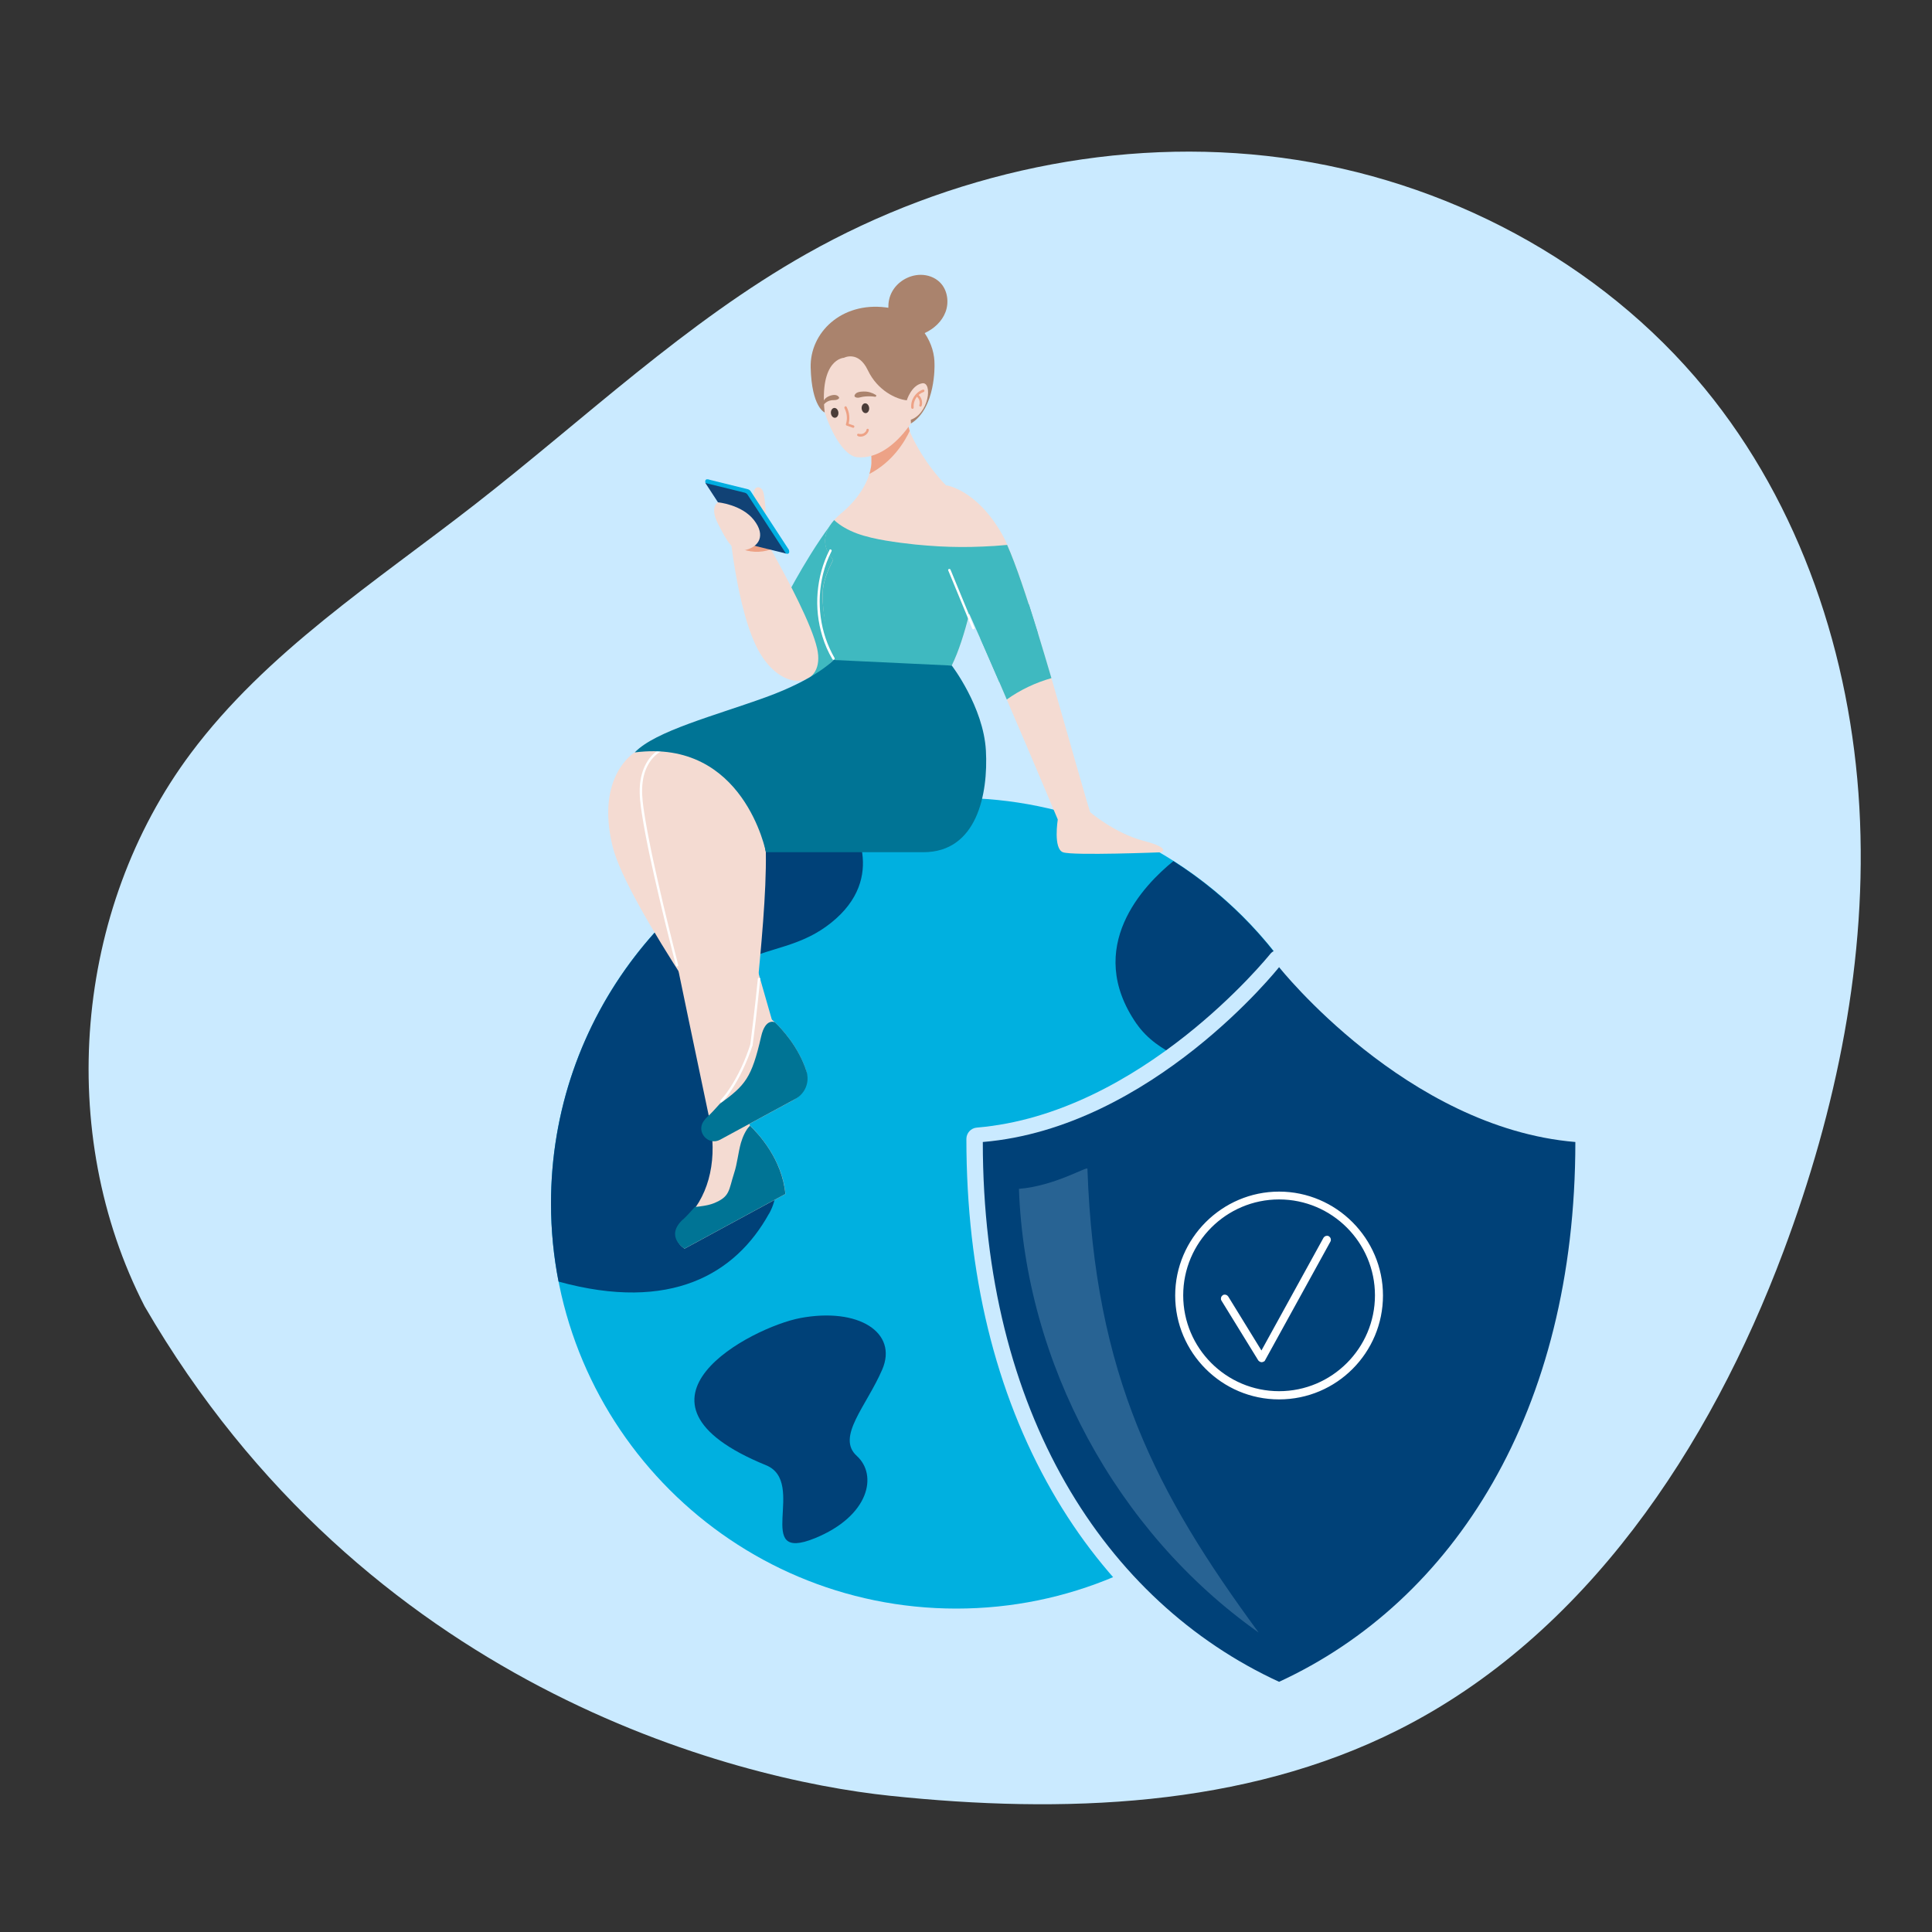 <?xml version="1.0" encoding="UTF-8"?>
<svg xmlns="http://www.w3.org/2000/svg" id="Ebene_1" data-name="Ebene 1" viewBox="0 0 200 200">
  <rect x="0" y="0" width="200" height="200" fill="#333333" stroke="none"/>
  <defs>
    <style>
      .cls-1 {
        fill: #3fb9c0;
      }

      .cls-1, .cls-2, .cls-3, .cls-4, .cls-5, .cls-6, .cls-7, .cls-8, .cls-9, .cls-10, .cls-11, .cls-12 {
        stroke-width: 0px;
      }

      .cls-13 {
        stroke: #fff;
        stroke-miterlimit: 10;
        stroke-width: .25px;
      }

      .cls-13, .cls-9 {
        fill: #fff;
      }

      .cls-2 {
        fill: #4b3d39;
      }

      .cls-3 {
        fill: #00aee0;
      }

      .cls-4 {
        fill: #00b0e0;
      }

      .cls-5 {
        fill: #004178;
      }

      .cls-14 {
        opacity: .2;
      }

      .cls-6 {
        fill: #aa836d;
      }

      .cls-7 {
        fill: #caeaff;
      }

      .cls-8 {
        fill: #f4dbd2;
      }

      .cls-10 {
        fill: #eda286;
      }

      .cls-11 {
        fill: #007495;
      }

      .cls-12 {
        fill: #114275;
      }
    </style>
  </defs>
  <path class="cls-7" d="M192.48,83.56c-.88-15.64-6.07-31.25-16.01-43.35-10.8-13.16-26.92-21.63-43.79-23.88-16.88-2.25-34.37,1.58-49.19,9.95-12.5,7.06-23,17.12-34.33,25.94-10.32,8.04-21.58,15.28-29.41,25.76-12.08,16.17-14.01,39.3-4.78,57.25,22.77,39.23,60.79,48.95,77.18,50.67,17.82,1.87,36.57,1.24,52.57-6.81,19.4-9.75,32.28-29.21,39.9-49.54,5.5-14.67,8.74-30.35,7.86-45.99Z"></path>
  <g>
    <g>
      <g>
        <path class="cls-4" d="M140.96,124.56c0,23.17-18.78,41.96-41.96,41.96s-41.96-18.78-41.96-41.96,18.78-41.96,41.96-41.96,41.96,18.78,41.96,41.96Z"></path>
        <path class="cls-5" d="M79.61,125.65c3.66-6.59-8.78-9.75-6.73-19.47,2.05-9.72,8.05-6.07,13.66-11.08,5.4-4.83,1.36-10.5,1.05-10.92-17.63,4.97-30.55,21.17-30.55,40.39,0,2.77.27,5.48.78,8.1,11.64,3.2,18.34-.81,21.78-7.02Z"></path>
        <path class="cls-5" d="M82.81,136.45c6.09-1.15,10.16,1.51,8.52,5.32-1.64,3.81-4.8,6.99-2.63,8.95,2.17,1.97,1.3,6.21-4.33,8.51-6.54,2.67-.75-5.79-5.07-7.55-16.26-6.64-1.44-14.29,3.52-15.23Z"></path>
      </g>
      <path class="cls-5" d="M117.66,105.98c4.32,6.24,16.67,4.78,15.68,9.87-.99,5.09-7.23,9.79-6.49,15.27.68,5.07,6.81,8.37,11,9.32,2-4.89,3.1-10.25,3.1-15.86,0-14.9-7.77-27.99-19.48-35.44-3.02,2.44-9.32,8.89-3.81,16.85Z"></path>
    </g>
    <path class="cls-5" d="M127.98,145.02c-2.09,3.81.6,7.61,1.34,8.55,3.19-3.34,5.84-7.2,7.8-11.45-2.55.74-7.08-.86-9.14,2.9Z"></path>
  </g>
  <path class="cls-7" d="M132.41,175.92c-.17,0-.33-.04-.49-.11-9.55-4.4-17.51-11.81-23.02-21.44-5.88-10.26-8.86-22.53-8.86-36.47,0-.61.47-1.12,1.07-1.17,17.06-1.43,30.22-17.78,30.38-17.97.22-.28.56-.44.92-.44s.7.16.92.44c.16.2,13.32,16.54,30.38,17.97.61.05,1.07.56,1.07,1.17,0,13.94-2.98,26.21-8.86,36.47-5.51,9.63-13.47,17.04-23.02,21.44-.16.07-.32.11-.49.11ZM102.39,118.95c.3,25.4,11.47,45.69,30.02,54.5,18.56-8.82,29.72-29.1,30.02-54.5-14.99-1.77-26.7-13.87-30.02-17.66-3.33,3.79-15.03,15.89-30.02,17.66ZM132.41,99.48h0,0Z"></path>
  <g>
    <path class="cls-8" d="M65.7,77.89s-4.06,2.41-2.29,9.71c1.48,6.13,13.94,23.44,13.94,23.44l3.43-2.46s-4-13.59-5.38-19.54-1.55-11.55-1.55-11.55c0,0-3.13-2-8.15.4Z"></path>
    <g>
      <path class="cls-8" d="M77.32,116.24s3.59,2.97,3.99,7.36c-2.54,1.38-10.44,5.66-10.44,5.66,0,0-1.95-1.16-.03-2.94,2.39-2.22,3.38-5.79,2.74-9.8-.64-4,3.74-.28,3.74-.28Z"></path>
      <path class="cls-11" d="M70.71,126.24c.42-.39.77-.8,1.22-1.29.57-.06,1.37-.16,1.91-.37,1.77-.7,1.57-1.34,2.16-3.15.33-1.01.41-2.09.7-3.12.19-.64.48-1.29.92-1.79.88.83,3.35,3.48,3.68,7.08-2.54,1.38-10.44,5.66-10.44,5.66,0,0-2.08-1.24-.17-3.02Z"></path>
    </g>
    <path class="cls-8" d="M66.57,82.43c2.58,13.19,7.48,36.28,7.48,36.28,0,0,2.81-1.37,3.57-2.16-.57-5.74,1.79-19.89,1.66-28.32-2.76-16.91-13.19-11.57-12.71-5.79Z"></path>
    <path class="cls-9" d="M68.59,77.43c-1.52.65-2.24,2.34-2.35,3.9-.07.98.06,1.97.21,2.93.1.64.21,1.28.33,1.92.28,1.5.6,3,.94,4.49s.72,3.13,1.1,4.69c.34,1.39.69,2.78,1.04,4.17.04.14.07.29.11.43.04.16.28.09.24-.07-.34-1.33-.68-2.65-1-3.98-.38-1.53-.74-3.07-1.09-4.61s-.67-2.99-.96-4.5c-.13-.66-.25-1.31-.36-1.97-.14-.85-.28-1.7-.32-2.55s.04-1.8.38-2.63c.28-.69.74-1.33,1.37-1.75.16-.1.32-.19.49-.26.15-.06.02-.28-.13-.22h0Z"></path>
    <path class="cls-8" d="M79.28,53.64c-.03-.81-.05-1.62-.2-2.42-.03-.19-.08-.38-.19-.54s-.3-.27-.49-.23c-.26.06-.38.36-.4.63s0,.55-.14.78"></path>
    <path class="cls-1" d="M80.79,62.96s2.33-4.76,5.16-8.59,8.2,1,8.2,1c-3.67,7.71-7.58,13.84-10.26,14.69-2.67.85-3.11-7.11-3.11-7.11Z"></path>
    <path class="cls-8" d="M78.7,67.67c-2.53-4.23-3.29-14.02-3.29-14.02l2.43-.18s.08.13.22.36c.32.54.98,1.66,1.75,3.04,1.79,3.2,4.24,7.84,4.78,10.27.88,3.93-3.36,4.76-5.89.52Z"></path>
    <path class="cls-8" d="M96.94,54.46c-.05.06-.09.13-.14.19-.75.95-1.64,1.5-2.03,1.71-.12.07-.2.1-.2.1,0,0-6.88,2.92-7.05,2.65-.07-.1-.7-.5-1.26-1.14-.81-.93-1.44-2.36.1-4.13.18-.21.4-.43.64-.64,0,0,.91-.68,1.77-1.81.48-.64.95-1.43,1.23-2.33.03-.09.06-.19.08-.29,0-.03.02-.06.02-.1.02-.06.03-.13.04-.2,0-.03.01-.06.02-.09.01-.07.02-.14.03-.21,0-.03,0-.06.01-.1,0-.05.01-.09.01-.14,0-.02,0-.05,0-.07,0-.05,0-.1,0-.15,0-.04,0-.08,0-.12,0-.05,0-.1,0-.14,0-.3-.03-.6-.08-.91.53-.63,1.03-1.09,1.48-1.41.13-.1.27-.19.4-.27,1.22-.83,1.93-1.11,1.93-1.11,0,0,.11.48.22.83.03.1.06.19.09.25.4.91,1.51,3.15,3.68,5.42.25,1.84-.3,3.22-1.02,4.21Z"></path>
    <path class="cls-10" d="M94.19,44.57c-.48,1.05-1.74,3.23-4.19,4.49.03-.09.06-.19.08-.29,0-.03.02-.06.02-.1.02-.06.03-.13.04-.2,0-.03.01-.06.02-.09.01-.07.02-.14.03-.21,0-.03,0-.06.01-.1,0-.05.01-.09.01-.14,0-.02,0-.05,0-.07,0-.05,0-.1,0-.15,0-.04,0-.08,0-.12,0-.05,0-.1,0-.14,0-.3-.03-.6-.08-.91.53-.63,1.03-1.09,1.48-1.41.13-.1.27-.19.4-.27,1.22-.83,1.93-1.11,1.93-1.11,0,0,.11.48.22.83Z"></path>
    <path class="cls-8" d="M84.59,38.35c0,1,.19,2.23.52,3.46.73,2.75,2.23,5.39,3.63,5.52,4.04.38,7.58-5.75,7.58-8.99,0-3.24-2.62-5.86-5.86-5.86s-5.86,2.62-5.86,5.86Z"></path>
    <ellipse class="cls-2" cx="89.59" cy="42.25" rx=".39" ry=".51" transform="translate(-3.5 8.4) rotate(-5.26)"></ellipse>
    <ellipse class="cls-2" cx="86.41" cy="42.73" rx=".39" ry=".51" transform="translate(-3.56 8.11) rotate(-5.26)"></ellipse>
    <path class="cls-6" d="M90.58,41.07c-.4-.06-.84-.06-1.24,0-.27.04-.56.19-.81.03-.05-.03-.09-.1-.07-.16.12-.37.6-.4.94-.41.47-.01.86.11,1.26.35.11.06.03.21-.08.2h0Z"></path>
    <path class="cls-6" d="M85.18,41.72c.09-.35.31-.57.64-.71s.82-.23,1.03.11c.03.04.02.11-.02.14-.19.19-.47.15-.72.17-.29.03-.58.17-.78.39-.07.07-.18,0-.16-.09h0Z"></path>
    <path class="cls-6" d="M97.27,29.2c-.52-.5-1.24-.75-1.96-.75-1.22,0-2.43.72-2.99,1.8-.26.49-.37,1.05-.36,1.61-.09-.01-.18-.03-.28-.04-4.58-.57-7.85,2.62-7.76,6.22.1,4.12,1.45,4.66,1.45,4.66-.58-5.58,1.99-5.66,1.99-5.66,0,0,1.49-.8,2.48,1.29s2.92,3,4.03,3.11c.04.1.1.18.16.24.29,1.47.27,2.16.27,2.16,2.59-1.59,2.44-6.09,2.44-6.09.01-1.03-.27-2.16-1.02-3.27.96-.44,1.79-1.2,2.16-2.18.39-1.04.2-2.32-.6-3.09Z"></path>
    <path class="cls-8" d="M113.29,85.45c-1.21.99-3.53,0-3.53,0,0,0-2.68-6.39-5.54-13.04-.26-.6-.52-1.21-.78-1.82-.66-1.54-1.33-3.05-1.95-4.48-.4-.9-.78-1.77-1.14-2.58-1.03-2.3-1.89-4.14-2.39-5.08-.35-.65-.59-1.29-.75-1.91-.17-.67-.25-1.31-.27-1.91,0-.06,0-.12,0-.18,0-2.45,1.02-4.21,1.02-4.21,0,0,3.1.4,5.75,5.02.18.31.37.69.56,1.14.66,1.48,1.43,3.65,2.24,6.16.3.92.6,1.89.91,2.89.47,1.54.95,3.14,1.42,4.74,1.9,6.5,3.67,13.02,4.45,15.25Z"></path>
    <path class="cls-8" d="M102.05,54.27s-.11.9-.33,2.3c-.28,1.81-.74,4.44-1.38,6.97-.5,1.99-1.11,3.93-1.82,5.36-5.95.46-12.12-.84-12.12-.84,0,0-1.37-4.01-1.24-6.75.05-1.11.53-2.31,1.08-3.34.81-1.53,1.79-2.71,1.79-2.71l.67-.05,8.23-1.94.81.37,4.3.62Z"></path>
    <path class="cls-1" d="M107.42,65.46c-.18.46-.38.91-.62,1.35-.81,1.5-1.99,2.77-3.36,3.79-1.08-2.51-2.16-4.97-3.1-7.06-.5,1.99-1.11,3.93-1.82,5.36-5.95.46-12.24-.58-12.24-.58,0,0-1.24-4.26-1.11-7.01.05-1.11.53-2.31,1.08-3.34-.81-.93-1.44-2.36.1-4.13.67.62,1.48,1.05,2.35,1.38.96.35,1.99.57,2.99.74,1.02.17,2.04.3,3.07.41.81.08,1.63.14,2.44.19,1.5.08,3.01.09,4.52.02.85-.03,1.7-.09,2.54-.17.9,2.02,2.01,5.34,3.15,9.06Z"></path>
    <path class="cls-1" d="M108.84,70.2c-1.65.47-3.22,1.21-4.62,2.21-.26-.6-.52-1.21-.78-1.82-.66-1.54-1.33-3.05-1.95-4.48,1.55-1.35,3.23-2.55,5.02-3.55.3.92.6,1.89.91,2.89.47,1.54.95,3.14,1.42,4.74Z"></path>
    <path class="cls-9" d="M98.16,59.05c.64,1.56,1.29,3.12,1.93,4.67l.55,1.34c.06.15.3.08.24-.07-.64-1.56-1.29-3.12-1.93-4.67l-.55-1.34c-.06-.15-.3-.08-.24.07h0Z"></path>
    <path class="cls-10" d="M79.8,56.87c-1.07.39-2.3.33-3.32-.18l.14-1.69c.14-.59.77-.9,1.32-1.13.03-.01.07-.03.1-.04.32.54.98,1.66,1.75,3.04Z"></path>
    <g>
      <path class="cls-3" d="M81.67,56.94l-4.26-1.05-4.07-6.25,4.06,1c.13.03.25.11.32.23l3.96,6.07Z"></path>
      <path class="cls-3" d="M73.03,50s-.15-.48.31-.37,8.33,7.31,8.33,7.31c0,0,.17.49-.31.37s-8.33-7.31-8.33-7.31Z"></path>
      <path class="cls-12" d="M81.36,57.3l-4.06-1c-.13-.03-.25-.11-.32-.23l-3.96-6.07,4.06,1c.13.03.25.11.32.23l3.96,6.07Z"></path>
    </g>
    <path class="cls-8" d="M74.33,52s-.91.46,0,2.22,1.51,3.04,2.86,2.71,2.12-1.47.86-3.09-3.73-1.84-3.73-1.84Z"></path>
    <path class="cls-9" d="M85.87,56.94c-.7,1.37-1.1,2.86-1.23,4.39s.04,3.08.49,4.54c.25.83.6,1.63,1.04,2.37.08.14.3.01.22-.13-.75-1.3-1.23-2.74-1.43-4.22s-.12-3.01.24-4.46c.2-.82.5-1.61.88-2.37.07-.14-.14-.27-.22-.13h0Z"></path>
    <g>
      <path class="cls-8" d="M93.87,41.44s.47-1.56,1.59-1.76.73,3.29-1.36,3.83c-2.08.54-.24-2.07-.24-2.07Z"></path>
      <g>
        <path class="cls-10" d="M95.54,40.33c-.77.28-1.28,1.04-1.21,1.87.01.16.26.16.25,0-.06-.71.35-1.38,1.03-1.62.15-.05.09-.3-.07-.24h0Z"></path>
        <path class="cls-10" d="M95.41,42c.12-.38,0-.82-.29-1.09-.05-.04-.13-.05-.18,0-.05.05-.05.13,0,.18.24.21.33.55.23.85-.02.06.02.14.09.15.07.02.13-.02.15-.09h0Z"></path>
      </g>
    </g>
    <path class="cls-11" d="M98.53,68.9s3.27,4.26,3.53,8.79c.25,4.54-.94,10.53-6.47,10.53h-16.3s-2.28-11.78-13.58-10.33c2.12-2.22,8.32-3.81,13.58-5.72s7-3.85,7-3.85l12.24.58Z"></path>
    <path class="cls-8" d="M79.91,105.56s2.37,1.96,3.47,5.05c.45,1.25-.08,2.63-1.25,3.27l-7.23,3.92c-1.35.73-2.64-1.04-1.53-2.11.02-.02.04-.04.06-.05,2.39-2.22,3.38-5.79,2.74-9.8-.64-4,3.74-.28,3.74-.28Z"></path>
    <path class="cls-9" d="M77.91,108.2c.06-.41.11-.82.16-1.23.13-1.06.26-2.12.37-3.18.09-.81.18-1.63.26-2.45.02-.16-.23-.16-.25,0-.13,1.34-.28,2.68-.44,4.01-.09.8-.19,1.6-.29,2.4-.01.1-.03.2-.04.3,0,.03,0,.05-.01.08,0,.04,0-.03,0,0,0,.07.02.13.09.15.06.02.14-.02.15-.09h0Z"></path>
    <path class="cls-9" d="M74.76,114.1c.58-.64,1.06-1.37,1.49-2.12s.83-1.6,1.17-2.44c.18-.44.34-.89.49-1.34.05-.15-.19-.22-.24-.07-.53,1.64-1.26,3.25-2.23,4.68-.26.39-.55.76-.86,1.11-.11.12.07.3.18.18h0Z"></path>
    <path class="cls-11" d="M73.3,115.55c.42-.39.77-.8,1.22-1.29,2.63-1.91,3.29-2.66,4.27-6.95.45-1.99,1.43-1.48,1.43-1.48.7.67,2.43,2.5,3.26,5.05.36,1.12-.12,2.33-1.16,2.89l-7.77,4.21c-1.22.66-2.51-.78-1.71-1.92.12-.17.27-.34.46-.52Z"></path>
    <path class="cls-8" d="M109.5,84.84s-.49,3.03.55,3.39,10.14,0,10.14,0c0,0,1.16-.41-1.82-1.19s-5.54-2.98-5.54-2.98l-3.33.78Z"></path>
    <path class="cls-10" d="M87.42,42.26c.27.51.32,1.11.15,1.65-.02.07.02.13.09.15.21.07.42.15.63.22.15.05.22-.19.07-.24-.21-.07-.42-.15-.63-.22l.09.15c.19-.61.12-1.28-.18-1.85-.07-.14-.29-.02-.22.13h0Z"></path>
    <path class="cls-10" d="M88.83,45.16c.45.16,1.01-.15,1.11-.62.01-.07-.02-.13-.09-.15-.06-.02-.14.02-.15.09,0,.02-.01.05-.02.07,0,.01,0,.02-.01.03,0-.02,0,.01,0,.01-.01.02-.02.04-.04.06,0,0-.01.02-.02.03,0,0,0,.01-.01.01,0,0,0,0,0,0-.03.04-.06.07-.1.1,0,0-.03.02-.01.01,0,0-.02.01-.03.02-.02.01-.04.03-.06.04s-.04.02-.07.03c.02,0,0,0-.01,0-.01,0-.02,0-.03.01-.02,0-.04.01-.07.02-.01,0-.02,0-.04,0,0,0-.04,0-.02,0-.05,0-.1,0-.15,0-.03,0,.01,0-.02,0-.01,0-.02,0-.04,0-.02,0-.05-.01-.07-.02-.06-.02-.14.03-.15.09-.02.07.02.13.09.15h0Z"></path>
  </g>
  <g>
    <path class="cls-5" d="M132.41,100.12s-13.17,16.63-30.67,18.1c0,27.9,12.59,47.55,30.67,55.88,18.07-8.33,30.67-27.98,30.67-55.88-17.49-1.47-30.67-18.1-30.67-18.1Z"></path>
    <g>
      <path class="cls-13" d="M130.62,140.89c-.1,0-.18-.05-.26-.13l-3.81-6.19c-.08-.13-.03-.31.1-.39s.31-.03.39.1l3.55,5.77,6.53-11.86c.08-.13.26-.18.39-.1s.18.26.1.39l-6.79,12.33s-.13.08-.21.08h0Z"></path>
      <path class="cls-13" d="M132.41,144.74c-5.87,0-10.63-4.79-10.63-10.63s4.79-10.63,10.63-10.63,10.63,4.79,10.63,10.63-4.73,10.63-10.63,10.63ZM132.41,124.04c-5.54,0-10.05,4.51-10.05,10.05s4.51,10.05,10.05,10.05,10.05-4.51,10.05-10.05-4.51-10.05-10.05-10.05Z"></path>
    </g>
    <g class="cls-14">
      <path class="cls-7" d="M130.28,168.99c-14.72-10.41-24.16-27.9-24.8-45.92,3.71-.3,7.09-2.38,7.09-2.08.75,21.45,7.11,33.55,17.71,47.99Z"></path>
    </g>
  </g>
</svg>
